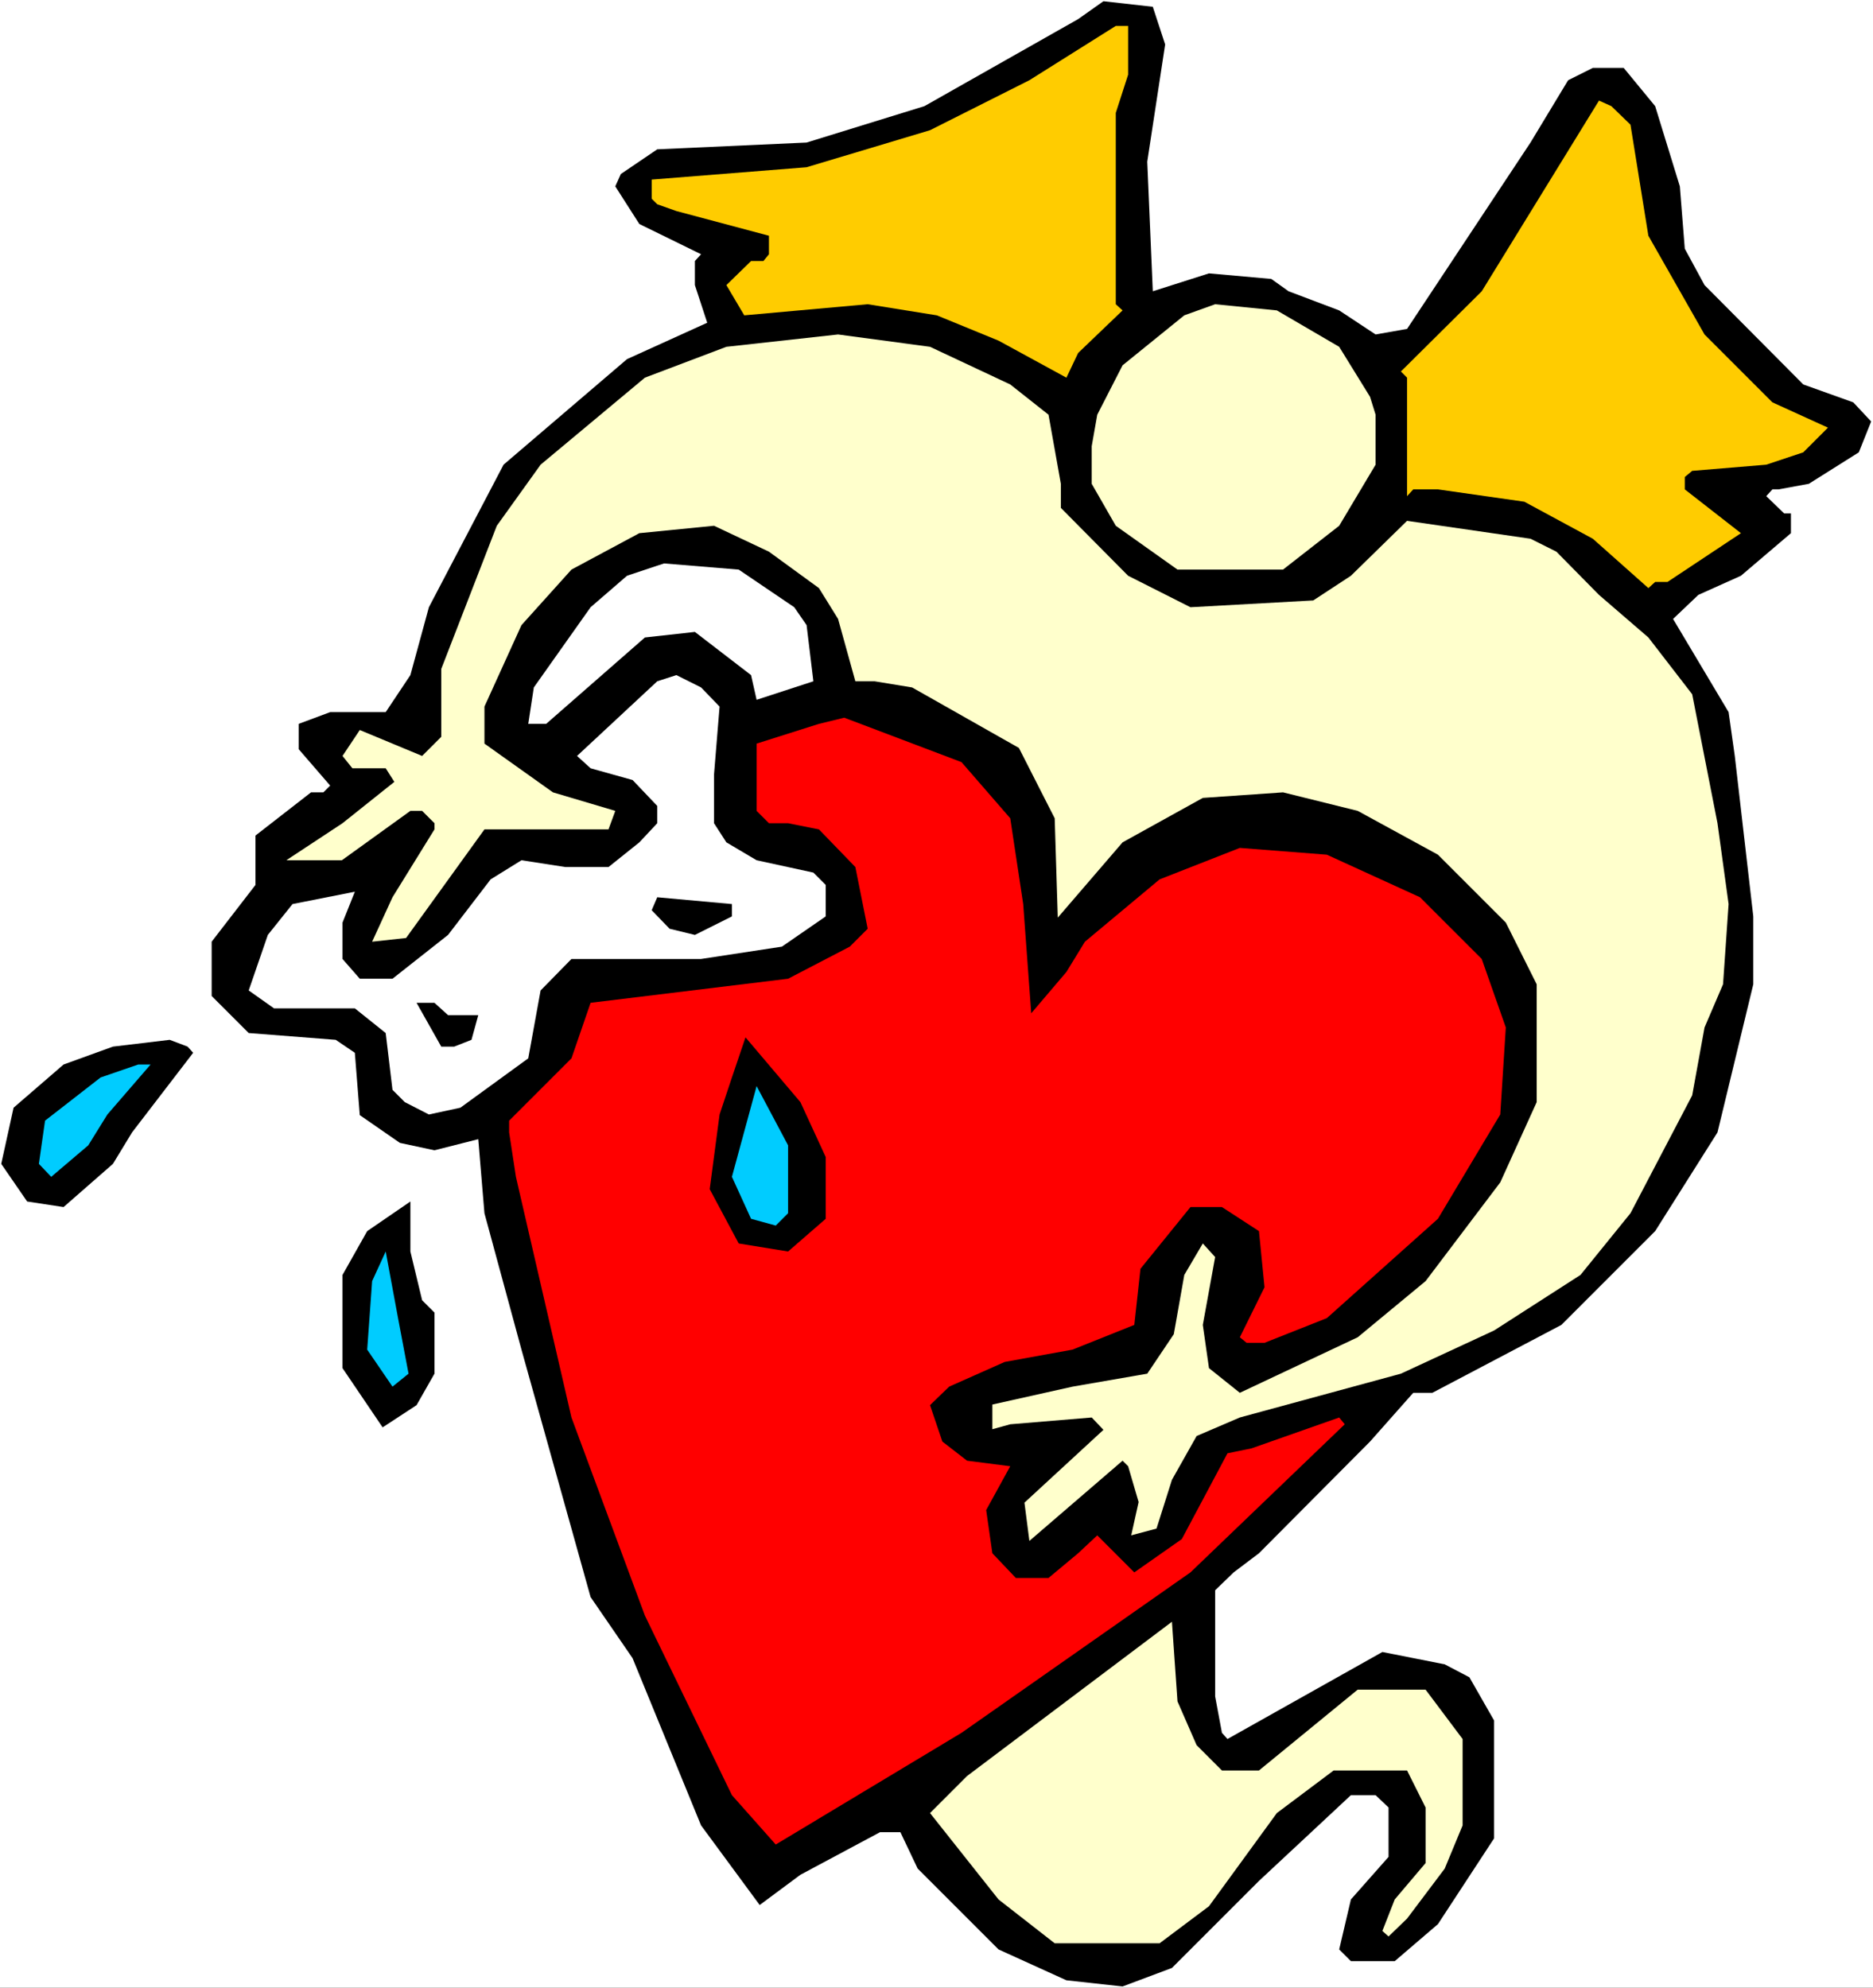 <?xml version="1.0" encoding="UTF-8" standalone="no"?>
<svg
   version="1.0"
   width="129.766mm"
   height="137.687mm"
   id="svg18"
   sodipodi:docname="Angel Cleaning Heart.wmf"
   xmlns:inkscape="http://www.inkscape.org/namespaces/inkscape"
   xmlns:sodipodi="http://sodipodi.sourceforge.net/DTD/sodipodi-0.dtd"
   xmlns="http://www.w3.org/2000/svg"
   xmlns:svg="http://www.w3.org/2000/svg">
  <rect width="100%" height="100%" fill="#333333" stroke="none"/>
  <sodipodi:namedview
     id="namedview18"
     pagecolor="#ffffff"
     bordercolor="#000000"
     borderopacity="0.25"
     inkscape:showpageshadow="2"
     inkscape:pageopacity="0.0"
     inkscape:pagecheckerboard="0"
     inkscape:deskcolor="#d1d1d1"
     inkscape:document-units="mm" />
  <defs
     id="defs1">
    <pattern
       id="WMFhbasepattern"
       patternUnits="userSpaceOnUse"
       width="6"
       height="6"
       x="0"
       y="0" />
  </defs>
  <path
     style="fill:#ffffff;fill-opacity:1;fill-rule:evenodd;stroke:none"
     d="M 0,520.393 H 490.455 V 0 H 0 Z"
     id="path1" />
  <path
     style="fill:#000000;fill-opacity:1;fill-rule:evenodd;stroke:none"
     d="m 305.1,11.633 -4.686,30.697 1.454,33.928 14.706,-4.685 16.322,1.454 4.525,3.231 13.251,5.008 9.534,6.301 8.242,-1.454 32.32,-48.792 9.858,-16.318 6.464,-3.231 h 8.08 l 8.242,10.017 6.464,21.003 1.293,16.318 5.171,9.532 25.856,26.012 13.09,4.685 4.686,5.008 -3.232,8.078 -13.09,8.24 -7.918,1.454 h -1.616 l -1.616,1.777 4.686,4.524 h 1.778 v 5.17 l -13.09,11.148 -11.15,5.008 -6.626,6.301 14.544,24.396 1.616,11.471 4.848,42.006 v 17.772 l -9.373,38.775 -16.322,25.85 -24.563,24.558 -33.774,17.772 h -5.01 l -11.312,12.763 -29.088,29.243 -6.626,5.008 -4.848,4.685 v 27.789 l 1.778,9.532 1.454,1.616 40.562,-22.78 16.322,3.231 6.464,3.393 6.464,11.309 v 30.858 l -14.706,22.457 -11.312,9.694 H 353.742 l -3.07,-3.07 3.07,-13.087 9.858,-11.148 v -12.925 l -3.394,-3.231 H 353.742 l -24.078,22.457 -22.786,22.78 -12.928,4.847 -14.706,-1.616 -17.776,-8.078 -21.17,-21.165 -4.525,-9.532 h -5.333 l -20.846,11.148 -10.666,7.917 -15.352,-20.842 -17.938,-43.783 -10.989,-15.995 -18.099,-64.787 -9.696,-35.705 -1.616,-19.387 -11.474,2.908 -9.05,-1.939 -10.504,-7.27 -1.293,-16.318 -5.01,-3.393 -22.786,-1.777 -9.696,-9.694 v -14.218 l 11.474,-14.864 v -12.925 l 14.544,-11.309 h 3.232 l 1.778,-1.777 -8.242,-9.532 v -6.624 l 8.242,-3.07 h 14.544 l 6.464,-9.694 4.848,-17.772 19.554,-37.321 32.32,-27.627 21.008,-9.532 -3.232,-9.855 v -6.301 l 1.616,-1.777 -16.16,-7.917 -6.302,-9.855 1.454,-3.231 9.534,-6.463 39.107,-1.777 30.866,-9.532 40.238,-22.78 6.626,-4.685 12.928,1.454 z"
     id="path2" />
  <path
     style="fill:#ffcc00;fill-opacity:1;fill-rule:evenodd;stroke:none"
     d="m 295.404,19.549 -3.232,10.017 v 50.084 l 1.778,1.616 -11.635,11.148 -3.07,6.463 -17.776,-9.694 -16.16,-6.624 -18.099,-2.908 -32.32,2.908 -4.686,-7.917 6.464,-6.301 h 3.232 l 1.454,-1.777 v -4.847 l -24.24,-6.463 -5.01,-1.777 -1.454,-1.454 v -5.008 l 40.562,-3.231 32.32,-9.694 26.018,-13.087 22.624,-14.218 h 3.232 z"
     id="path3" />
  <path
     style="fill:#ffcc00;fill-opacity:1;fill-rule:evenodd;stroke:none"
     d="m 426.947,32.636 4.686,29.081 14.706,25.85 17.776,17.772 14.544,6.624 -6.464,6.463 -9.696,3.231 -19.392,1.616 -1.939,1.616 v 3.231 l 14.706,11.471 -19.23,12.763 h -3.232 l -1.778,1.616 -14.544,-12.925 -17.938,-9.694 -22.624,-3.231 h -6.464 l -1.616,1.777 V 98.876 l -1.616,-1.616 21.17,-21.003 30.704,-49.923 3.232,1.454 z"
     id="path4" />
  <path
     style="fill:#ffffcc;fill-opacity:1;fill-rule:evenodd;stroke:none"
     d="m 350.672,90.798 8.08,13.087 1.454,4.685 v 13.087 l -9.534,15.995 -14.706,11.471 h -27.634 l -16.16,-11.471 -6.302,-10.986 v -9.855 l 1.454,-8.24 6.626,-12.925 16.16,-13.087 8.08,-2.908 16.16,1.616 z"
     id="path5" />
  <path
     style="fill:#ffffcc;fill-opacity:1;fill-rule:evenodd;stroke:none"
     d="m 264.539,100.653 10.019,7.917 3.232,18.095 v 6.301 l 17.614,17.772 16.322,8.24 32.158,-1.777 9.858,-6.463 14.706,-14.379 32.32,4.685 6.787,3.393 11.15,11.309 12.928,11.148 11.474,14.864 6.626,33.767 2.909,21.165 -1.454,21.003 -4.848,11.309 -3.232,17.772 -16.16,30.858 -13.09,16.156 -22.624,14.541 -24.402,11.309 -42.178,11.471 -11.312,4.847 -6.464,11.471 -4.04,12.763 -6.626,1.777 1.939,-8.724 -2.747,-9.371 -1.454,-1.454 -24.402,21.003 -1.293,-10.017 20.685,-19.064 -3.07,-3.231 -21.331,1.777 -4.686,1.292 v -6.463 l 21.008,-4.685 19.554,-3.393 6.949,-10.34 2.747,-15.51 4.848,-8.24 3.232,3.554 -3.232,17.772 1.616,11.309 8.08,6.463 30.866,-14.541 17.776,-14.702 19.554,-25.85 9.534,-21.003 v -30.858 l -8.08,-16.156 -17.776,-17.772 -21.008,-11.471 -19.554,-4.847 -21.008,1.454 -21.008,11.633 -16.968,19.711 -0.808,-26.012 -9.373,-18.418 -27.957,-15.833 -9.858,-1.616 h -5.01 l -4.525,-16.318 -5.01,-8.078 -13.09,-9.532 -14.382,-6.786 -19.554,1.939 -17.776,9.532 -13.09,14.541 -9.696,21.326 v 9.694 l 17.938,12.763 16.322,4.847 -1.778,4.847 h -32.482 l -20.523,28.435 -8.888,0.969 5.333,-11.633 10.989,-17.772 v -1.616 l -3.232,-3.231 h -3.07 l -17.938,12.925 H 74.982 l 14.706,-9.694 13.574,-10.825 -2.262,-3.554 h -8.726 l -2.586,-3.231 4.525,-6.786 16.322,6.786 5.01,-5.008 v -17.772 l 14.544,-37.483 11.474,-15.995 27.31,-22.78 21.331,-8.078 29.25,-3.231 24.078,3.231 z"
     id="path6" />
  <path
     style="fill:#ffffff;fill-opacity:1;fill-rule:evenodd;stroke:none"
     d="m 207.979,158.978 3.232,4.685 1.778,14.702 -14.867,4.847 -1.454,-6.463 -14.706,-11.309 -13.09,1.454 -25.856,22.619 h -4.686 l 1.454,-9.532 14.867,-21.003 9.534,-8.24 9.696,-3.231 19.554,1.616 z"
     id="path7" />
  <path
     style="fill:#ffffff;fill-opacity:1;fill-rule:evenodd;stroke:none"
     d="m 188.425,184.989 -1.454,17.772 v 12.763 l 3.232,5.008 7.918,4.685 14.867,3.231 3.232,3.231 v 8.24 l -11.474,7.917 -21.17,3.231 h -33.936 l -8.08,8.24 -3.232,17.772 -17.776,12.925 -8.242,1.777 -6.302,-3.231 -3.232,-3.231 -1.778,-14.864 -8.08,-6.463 H 71.75 l -6.626,-4.685 5.01,-14.541 6.464,-8.078 16.322,-3.231 -3.232,8.078 v 9.532 l 4.525,5.17 h 8.565 l 14.544,-11.471 11.15,-14.541 8.08,-5.008 11.474,1.777 h 11.312 l 8.08,-6.463 4.686,-5.008 v -4.524 l -6.464,-6.786 -10.989,-3.07 -3.555,-3.231 21.008,-19.549 5.01,-1.616 6.464,3.231 z"
     id="path8" />
  <path
     style="fill:#ff0000;fill-opacity:1;fill-rule:evenodd;stroke:none"
     d="m 264.539,214.232 3.394,22.457 2.101,28.597 9.211,-10.825 4.848,-7.917 19.554,-16.318 21.008,-8.24 22.786,1.777 24.402,11.148 16.16,16.156 6.302,17.933 -1.454,22.78 -16.322,27.304 -29.088,26.012 -16.322,6.463 h -4.686 l -1.778,-1.454 6.464,-13.087 -1.454,-14.702 -9.696,-6.301 h -8.242 l -13.09,16.156 -1.616,14.702 -16.16,6.463 -17.776,3.231 -14.544,6.463 -5.01,4.847 3.232,9.532 6.464,5.008 11.312,1.454 -6.302,11.471 1.616,11.309 6.141,6.463 h 8.565 l 7.757,-6.463 5.01,-4.685 9.696,9.694 12.443,-8.724 11.958,-22.457 6.302,-1.292 22.947,-8.078 1.454,1.777 -40.4,38.775 -59.954,42.006 -48.642,29.243 -11.474,-12.925 -22.786,-47.015 -19.23,-51.862 -14.544,-63.009 -1.778,-11.633 v -3.07 l 16.322,-16.318 5.01,-14.541 51.712,-6.301 16.16,-8.401 4.686,-4.685 -3.232,-16.156 -9.534,-9.855 -8.08,-1.616 h -5.01 l -3.232,-3.231 v -17.61 l 16.322,-5.17 6.626,-1.616 30.704,11.633 z"
     id="path9" />
  <path
     style="fill:#000000;fill-opacity:1;fill-rule:evenodd;stroke:none"
     d="m 191.657,239.92 -9.696,4.847 -6.626,-1.616 -4.686,-4.847 1.454,-3.393 19.554,1.777 z"
     id="path10" />
  <path
     style="fill:#000000;fill-opacity:1;fill-rule:evenodd;stroke:none"
     d="m 117.321,265.77 h 7.918 l -1.778,6.463 -4.525,1.777 h -3.394 l -6.464,-11.471 h 4.686 z"
     id="path11" />
  <path
     style="fill:#000000;fill-opacity:1;fill-rule:evenodd;stroke:none"
     d="m 216.221,302.93 v 16.156 l -9.858,8.563 -12.928,-2.1 -7.595,-14.217 2.586,-19.549 3.232,-9.694 3.555,-10.502 14.382,16.964 z"
     id="path12" />
  <path
     style="fill:#000000;fill-opacity:1;fill-rule:evenodd;stroke:none"
     d="m 50.581,275.626 -15.998,20.842 -5.01,8.24 -12.928,11.309 -9.534,-1.454 -6.787,-9.855 3.232,-14.702 13.09,-11.309 12.928,-4.685 14.867,-1.777 4.686,1.777 z"
     id="path13" />
  <path
     style="fill:#00ccff;fill-opacity:1;fill-rule:evenodd;stroke:none"
     d="m 28.118,291.782 -5.01,8.078 -9.696,8.24 -3.232,-3.393 1.616,-11.309 14.544,-11.309 9.858,-3.393 h 3.232 z"
     id="path14" />
  <path
     style="fill:#00ccff;fill-opacity:1;fill-rule:evenodd;stroke:none"
     d="m 206.363,317.632 -3.232,3.231 -6.464,-1.777 -5.01,-10.986 6.464,-23.75 8.242,15.51 z"
     id="path15" />
  <path
     style="fill:#000000;fill-opacity:1;fill-rule:evenodd;stroke:none"
     d="m 110.534,340.412 3.232,3.231 v 15.995 l -4.686,8.24 -8.888,5.816 -10.504,-15.51 v -24.396 l 6.464,-11.471 11.312,-7.755 v 13.087 z"
     id="path16" />
  <path
     style="fill:#00ccff;fill-opacity:1;fill-rule:evenodd;stroke:none"
     d="m 106.979,359.638 -4.202,3.393 -6.626,-9.694 1.293,-17.933 3.555,-7.755 3.232,17.449 z"
     id="path17" />
  <path
     style="fill:#ffffcc;fill-opacity:1;fill-rule:evenodd;stroke:none"
     d="m 313.342,456.899 6.626,6.624 h 9.696 l 25.856,-21.165 h 17.776 l 9.696,12.925 v 22.619 l -4.686,11.309 -9.858,13.087 -4.848,4.685 -1.616,-1.454 3.232,-8.24 8.08,-9.532 v -14.541 l -4.848,-9.694 h -19.23 l -14.867,11.148 -17.776,24.396 -12.928,9.694 h -27.472 l -14.706,-11.471 -17.938,-22.619 9.696,-9.694 53.651,-40.391 1.454,20.842 z"
     id="path18" />
</svg>
